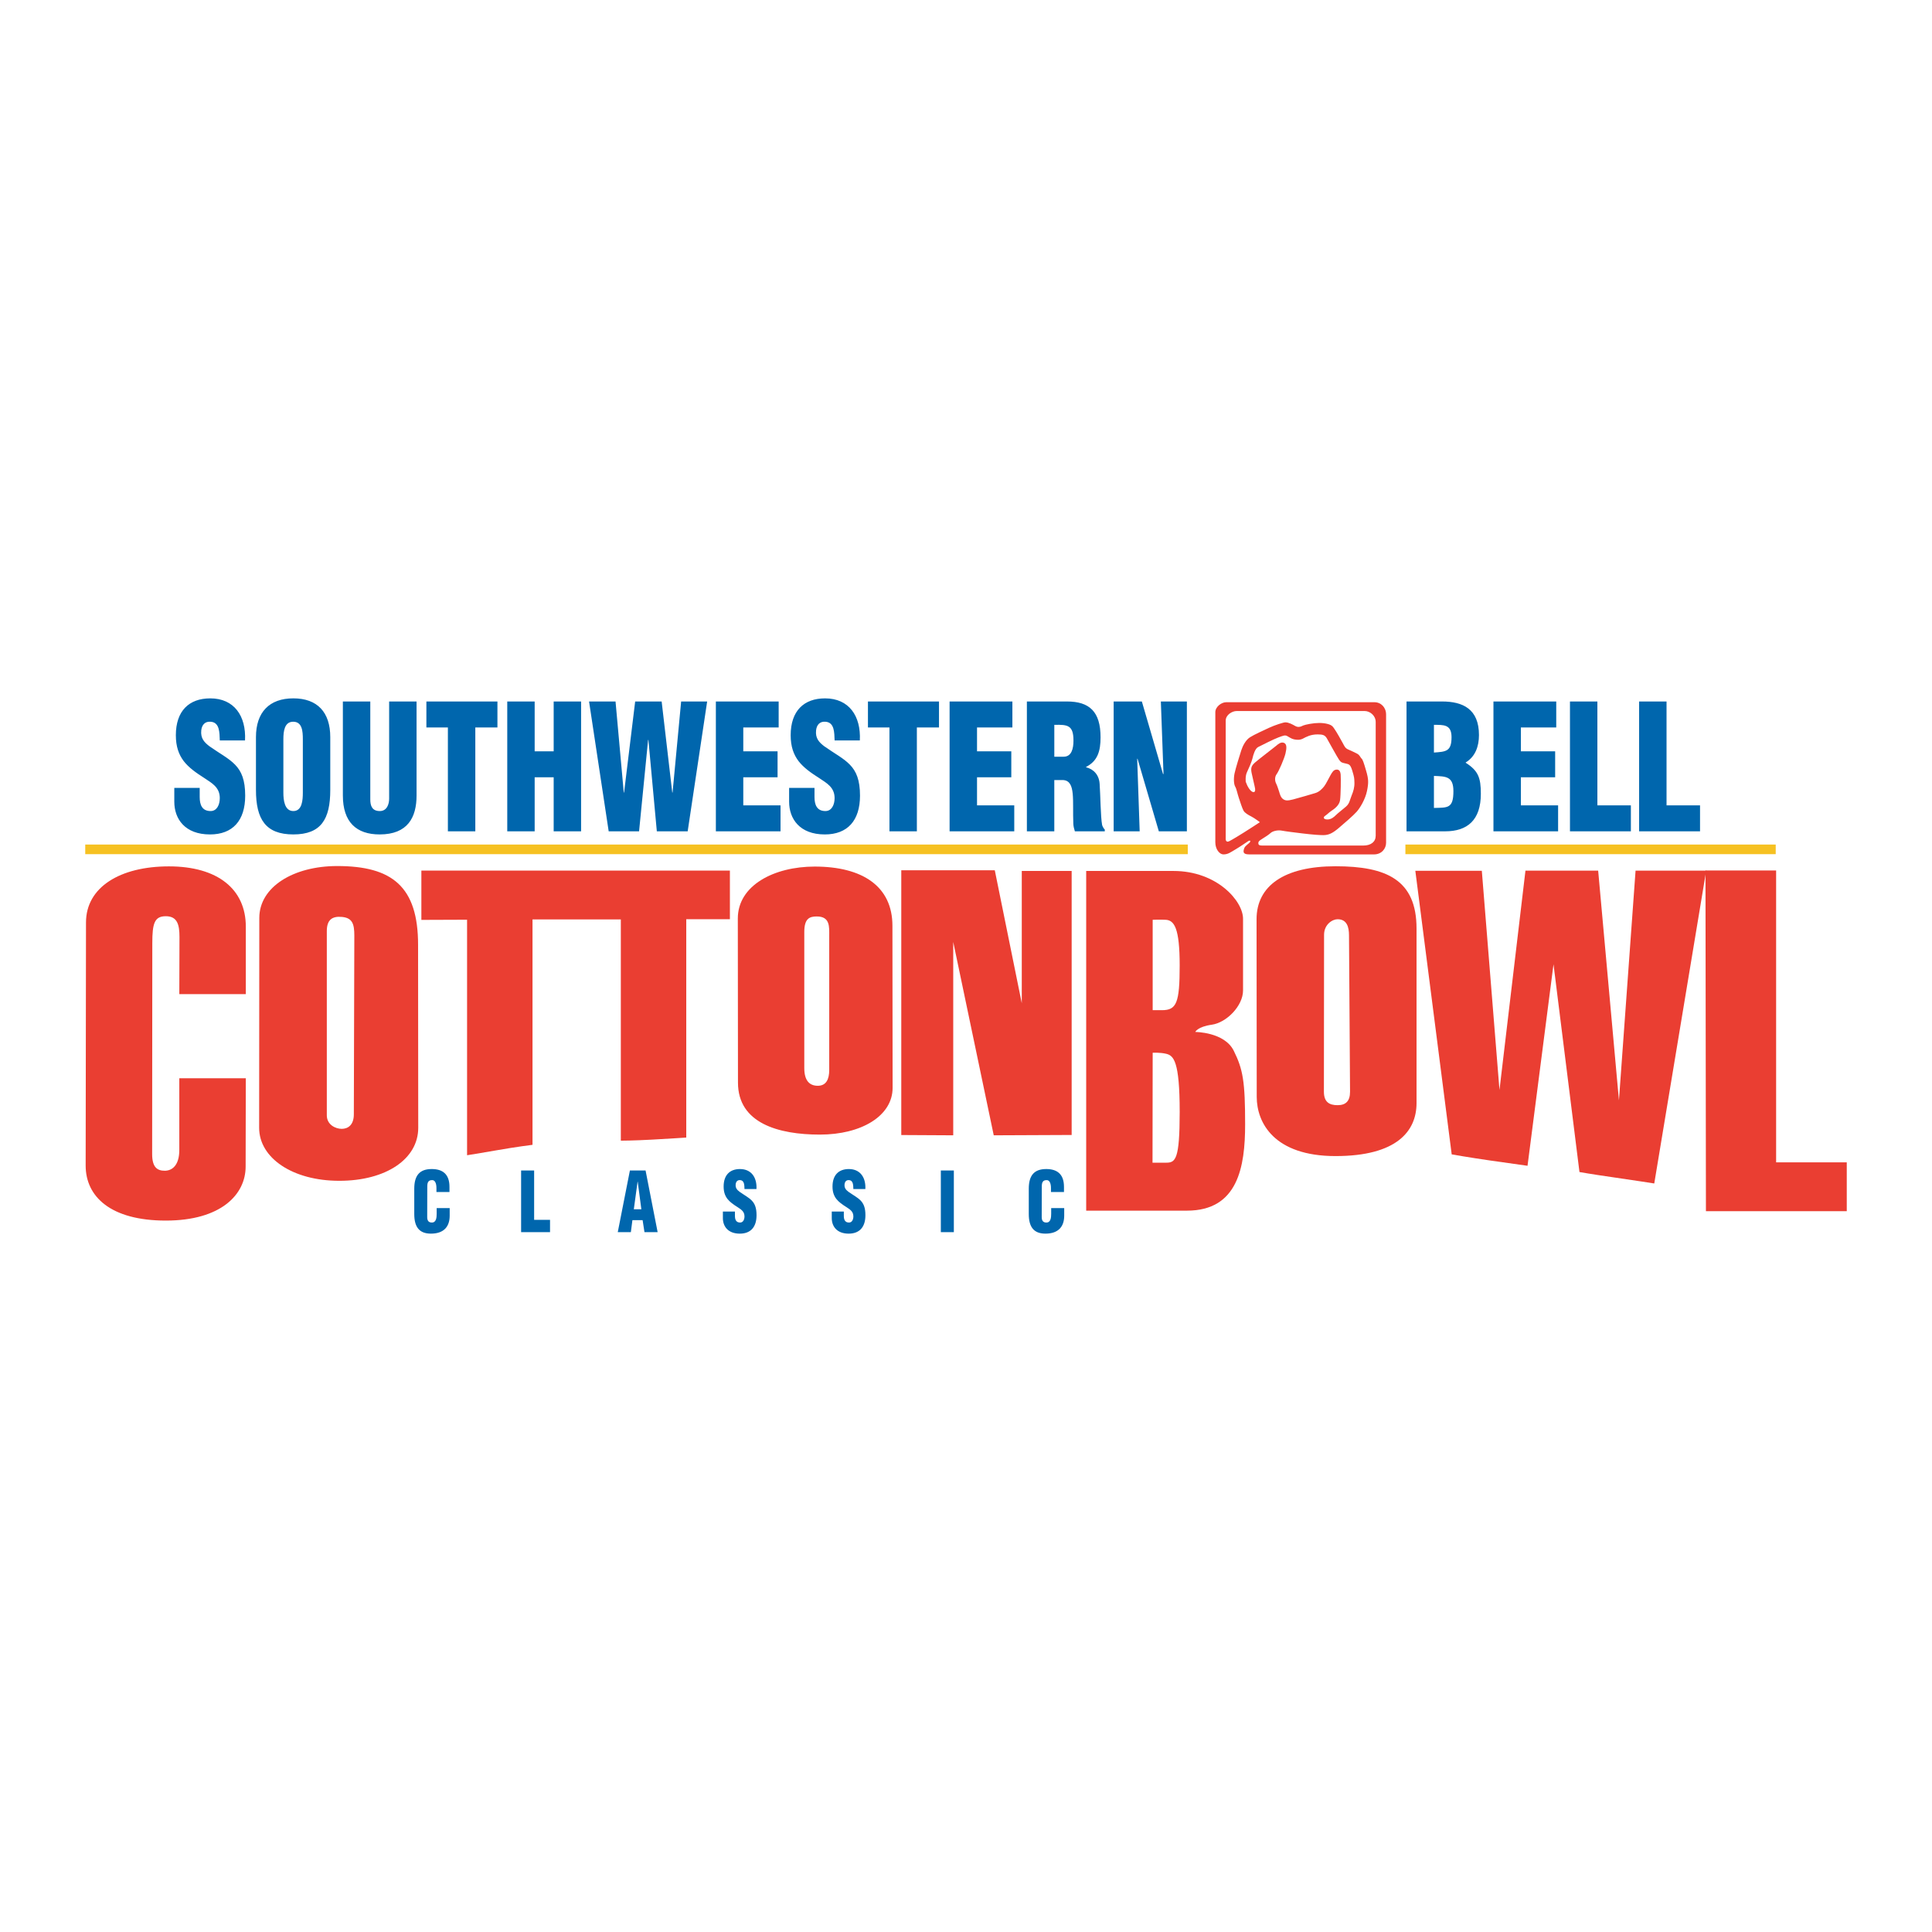 <?xml version="1.0" encoding="utf-8"?>
<!-- Generator: Adobe Illustrator 13.0.0, SVG Export Plug-In . SVG Version: 6.00 Build 14948)  -->
<!DOCTYPE svg PUBLIC "-//W3C//DTD SVG 1.0//EN" "http://www.w3.org/TR/2001/REC-SVG-20010904/DTD/svg10.dtd">
<svg version="1.0" id="Layer_1" xmlns="http://www.w3.org/2000/svg" xmlns:xlink="http://www.w3.org/1999/xlink" x="0px" y="0px"
	 width="192.756px" height="192.756px" viewBox="0 0 192.756 192.756" enable-background="new 0 0 192.756 192.756"
	 xml:space="preserve">
<g>
	<polygon fill-rule="evenodd" clip-rule="evenodd" fill="#FFFFFF" points="0,0 192.756,0 192.756,192.756 0,192.756 0,0 	"/>
	<path fill-rule="evenodd" clip-rule="evenodd" fill="#EA3E32" d="M125.992,85.243c-0.746,0-1.248,0-1.355,0
		c-0.558,0-0.609-0.195-0.545-0.466c0.065-0.271,0.155-0.324,0.247-0.415c0.162-0.163,0.311-0.246,0.375-0.35
		c0.065-0.103,0.027-0.226-0.221-0.064c-0.221,0.143-0.712,0.492-1.218,0.791c-0.505,0.297-0.751,0.505-1.218,0.505
		c-0.376,0-0.804-0.505-0.804-1.205c0-0.816,0-12.45,0-12.981c0-0.531,0.597-0.998,1.09-0.998c0.491,0,14.12,0,14.781,0
		s1.166,0.518,1.166,1.231c0,0.712,0,12.23,0,12.8c0,0.569-0.44,1.153-1.205,1.153C136.47,85.243,129.106,85.243,125.992,85.243
		L125.992,85.243z M133.291,81.317c0.181-0.181,0.635-0.531,0.998-0.842c0.361-0.312,0.374-0.647,0.556-1.089
		c0.182-0.44,0.299-0.829,0.286-1.295c-0.013-0.466-0.013-0.53-0.208-1.179c-0.194-0.647-0.324-0.66-0.661-0.737
		c-0.336-0.079-0.453-0.079-0.647-0.35c-0.194-0.272-1.036-1.814-1.23-2.151c-0.194-0.336-0.415-0.402-0.92-0.402
		c-0.713,0-1.14,0.248-1.465,0.416c-0.323,0.167-0.621,0.129-0.894,0.077c-0.271-0.052-0.491-0.233-0.699-0.337
		c-0.207-0.103-0.362-0.039-0.855,0.143c-0.492,0.182-1.71,0.803-2.021,0.959c-0.311,0.155-0.491,0.776-0.569,1.126
		s-0.375,1.011-0.557,1.399s-0.117,0.946-0.117,0.946c0.182,0.518,0.454,0.919,0.687,1.01c0.233,0.09,0.272-0.13,0.246-0.324
		c-0.025-0.194-0.246-1.075-0.35-1.581c-0.103-0.505,0-0.725,0.35-1.037c0.351-0.311,1.904-1.489,2.099-1.658
		c0.194-0.169,0.48-0.415,0.777-0.298c0.298,0.116,0.285,0.518,0.156,1.062c-0.13,0.543-0.675,1.788-0.882,2.06
		c-0.207,0.272-0.181,0.674-0.064,0.907c0.117,0.234,0.233,0.596,0.312,0.843c0.077,0.246,0.15,0.59,0.428,0.764
		c0.207,0.129,0.401,0.155,0.958,0.013c0.558-0.142,1.813-0.518,2.215-0.635c0.401-0.116,0.675-0.415,0.869-0.647
		s0.453-0.791,0.647-1.128c0.194-0.336,0.311-0.543,0.597-0.569c0.284-0.026,0.401,0.181,0.427,0.518
		c0.026,0.337,0.013,1.995-0.064,2.54c-0.078,0.543-0.636,0.907-0.868,1.062c-0.233,0.155-0.39,0.337-0.622,0.492
		c-0.233,0.156-0.155,0.363,0.232,0.363C132.824,81.758,133.109,81.499,133.291,81.317L133.291,81.317z M133.55,82.625
		c-0.596,0.505-0.946,0.647-1.335,0.687c-0.389,0.039-1.372-0.053-2.229-0.156c-0.854-0.104-1.696-0.207-2.111-0.285
		c-0.414-0.078-0.906,0.052-1.101,0.233c-0.194,0.182-0.583,0.428-0.856,0.596c-0.271,0.169-0.375,0.259-0.375,0.415
		s0.078,0.246,0.362,0.246c0.286,0,9.328,0,10.105,0c0.778,0,1.244-0.376,1.244-0.985s0-10.675,0-11.336
		c0-0.66-0.583-1.101-1.101-1.101c-0.519,0-12.334,0-12.774,0s-1.089,0.375-1.089,0.959c0,0.583,0,11.452,0,11.634
		c0,0.181-0.025,0.337,0.104,0.415c0.13,0.077,0.259-0.013,1.023-0.466c0.765-0.454,2.28-1.452,2.28-1.452s-0.544-0.415-0.854-0.569
		c-0.311-0.156-0.652-0.358-0.777-0.583c-0.129-0.233-0.311-0.803-0.467-1.27c-0.155-0.467-0.22-0.882-0.362-1.127
		c-0.143-0.246-0.169-0.829-0.064-1.321c0.103-0.493,0.53-1.866,0.673-2.307c0.143-0.44,0.44-1.023,0.868-1.295
		c0.427-0.271,1.321-0.673,1.904-0.946c0.584-0.271,1.438-0.543,1.62-0.543c0.336,0,0.712,0.207,0.984,0.362
		c0.271,0.156,0.505,0.079,0.609,0.039c0.103-0.039,0.18-0.128,0.842-0.246c0.66-0.116,1.244-0.129,1.761,0
		c0.52,0.13,0.57,0.324,0.739,0.557s0.635,1.062,0.79,1.348c0.156,0.285,0.233,0.504,0.519,0.635
		c0.285,0.128,0.674,0.297,0.933,0.44c0.259,0.143,0.312,0.376,0.428,0.479c0.117,0.104,0.207,0.363,0.453,1.205
		c0.247,0.842,0.26,1.192,0.091,2.021c-0.168,0.829-0.688,1.697-1.036,2.085C135.001,81.382,134.146,82.121,133.55,82.625
		L133.55,82.625z"/>
	<polygon fill-rule="evenodd" clip-rule="evenodd" fill="#F6C122" points="140.217,84.26 177.164,84.26 177.164,85.22 
		140.217,85.22 140.217,84.26 	"/>
	<polygon fill-rule="evenodd" clip-rule="evenodd" fill="#F6C122" points="8.504,84.26 118.505,84.26 118.505,85.22 8.504,85.22 
		8.504,84.26 	"/>
	<path fill-rule="evenodd" clip-rule="evenodd" fill="#EA3E32" d="M24.525,99.186h-6.634c0,0,0.016-4.457,0.016-5.701
		s-0.223-2.073-1.364-2.073c-1.139,0-1.347,0.726-1.347,2.694c0,1.97-0.016,19.692-0.016,21.04c0,1.346,0.534,1.658,1.259,1.658
		c0.726,0,1.451-0.52,1.451-2.074s0-7.15,0-7.15h6.634c0,0-0.017,6.01-0.017,8.809s-2.471,5.389-7.964,5.389
		c-5.492,0-7.997-2.383-7.997-5.492S8.58,95.558,8.58,92.034c0-3.523,3.403-5.596,8.275-5.596c4.871,0,7.67,2.28,7.67,6.011
		C24.525,96.179,24.525,99.186,24.525,99.186L24.525,99.186z"/>
	<path fill-rule="evenodd" clip-rule="evenodd" fill="#EA3E32" d="M33.852,117.809c-4.664,0-7.997-2.281-7.997-5.287
		s0.016-17.826,0.016-20.935s3.42-5.182,7.773-5.182c5.493,0,8.068,2.057,8.068,7.86c0,5.803,0.016,15.148,0.016,18.256
		C41.729,115.631,38.516,117.809,33.852,117.809L33.852,117.809z M34.092,112.625c0.622,0,1.21-0.375,1.21-1.451
		c0-1.553,0.049-16.708,0.049-17.847c0-1.141-0.195-1.746-1.228-1.844c-0.981-0.093-1.517,0.278-1.517,1.418
		c0,1.141,0,17.444,0,18.378C32.608,112.211,33.471,112.625,34.092,112.625L34.092,112.625z"/>
	<path fill-rule="evenodd" clip-rule="evenodd" fill="#EA3E32" d="M42.04,91.778v-4.92h30.782v4.855h-4.354v21.781
		c0,0-1.554,0.104-3.419,0.207s-3.109,0.104-3.109,0.104V91.729h-8.811v22.49c0,0-1.658,0.207-3.419,0.518
		c-1.762,0.312-3.11,0.52-3.11,0.52V91.761L42.04,91.778L42.04,91.778z"/>
	<path fill-rule="evenodd" clip-rule="evenodd" fill="#EA3E32" d="M81.799,113.199c-4.145,0-8.171-1.141-8.171-5.182
		c0-4.043-0.016-13.059-0.016-16.376c0-3.316,3.628-5.183,7.67-5.183c4.767,0,7.756,1.97,7.756,5.908
		c0,3.939,0.018,13.37,0.018,16.168S85.945,113.199,81.799,113.199L81.799,113.199z M81.592,108.328c0.829,0,1.14-0.639,1.14-1.572
		c0-0.932,0-12.414,0-13.346c0-0.934,0.104-1.975-1.243-1.975c-0.726,0-1.245,0.207-1.245,1.554c0,1.348,0,12.334,0,13.576
		C80.244,107.811,80.763,108.328,81.592,108.328L81.592,108.328z"/>
	<polygon fill-rule="evenodd" clip-rule="evenodd" fill="#EA3E32" points="89.921,113.242 89.921,86.825 99.25,86.825 
		101.943,100.092 101.943,86.896 106.92,86.896 106.92,113.236 99.146,113.27 95.104,93.977 95.104,113.27 89.921,113.242 	"/>
	<path fill-rule="evenodd" clip-rule="evenodd" fill="#EA3E32" d="M115.003,100.785v-9.018c0,0,0.731-0.026,1.288,0
		c0.868,0.04,1.406,0.829,1.406,4.56s-0.311,4.458-1.761,4.458C115.314,100.785,115.003,100.785,115.003,100.785L115.003,100.785z
		 M118.424,120.787c5.078,0,5.803-4.354,5.803-8.604c0-4.248-0.207-5.492-1.139-7.357c-0.934-1.867-3.835-1.867-3.835-1.867
		s0.207-0.518,1.658-0.725c1.45-0.207,3.108-1.865,3.108-3.42c0-1.554,0-5.389,0-7.151c0-1.761-2.59-4.767-6.943-4.767
		c-4.353,0-8.706,0-8.706,0v33.891C108.37,120.787,116.875,120.787,118.424,120.787L118.424,120.787z M114.987,116.002l0.016-10.969
		c0,0,0.743-0.043,1.348,0.104c0.741,0.18,1.347,0.725,1.347,5.803c0,4.779-0.425,5.062-1.358,5.062
		C115.821,116.002,114.987,116.002,114.987,116.002L114.987,116.002z"/>
	<path fill-rule="evenodd" clip-rule="evenodd" fill="#EA3E32" d="M133.244,115.342c-6.115,0-7.86-3.316-7.86-5.906
		c0-2.592-0.017-15.34-0.017-17.723c0-3.343,2.771-5.286,7.877-5.286c5.078,0,8.084,1.348,8.084,6.218c0,4.871,0,14.615,0,17.412
		C141.328,112.855,139.358,115.342,133.244,115.342L133.244,115.342z M133.451,110.264c0.829,0,1.243-0.414,1.243-1.346
		c0-0.934-0.103-14.768-0.103-15.596c0-0.829-0.208-1.609-1.141-1.609c-0.519,0-1.348,0.518-1.348,1.555
		c0,1.037-0.016,14.613-0.016,15.65C132.088,109.953,132.622,110.264,133.451,110.264L133.451,110.264z"/>
	<path fill-rule="evenodd" clip-rule="evenodd" fill="#EA3E32" d="M141.208,86.88h6.634l1.761,21.868l2.592-21.884h7.254
		l2.073,22.919l1.659-22.919h7.047l-5.182,31.212c0,0-1.97-0.312-4.146-0.623c-2.176-0.311-3.316-0.518-3.316-0.518l-2.59-20.729
		l-2.592,20.105c0,0-1.576-0.219-3.77-0.533c-2.057-0.295-3.796-0.605-3.796-0.605L141.208,86.88L141.208,86.88z"/>
	<polygon fill-rule="evenodd" clip-rule="evenodd" fill="#EA3E32" points="170.156,86.847 177.204,86.847 177.204,115.969 
		184.252,115.969 184.252,120.84 170.201,120.84 170.156,86.847 	"/>
	<path fill-rule="evenodd" clip-rule="evenodd" fill="#0066AD" d="M43.544,118.93v-0.393c0-0.525-0.169-0.795-0.413-0.795
		c-0.405-0.01-0.501,0.236-0.501,0.639l-0.008,3.043c0,0.344,0.125,0.549,0.465,0.549c0.444,0,0.48-0.508,0.48-0.887v-0.557h1.298
		v0.756c0,1.057-0.545,1.795-1.874,1.795c-1.195,0-1.66-0.705-1.66-1.961v-2.525c0-1.336,0.553-1.959,1.742-1.959
		c1.106,0,1.771,0.525,1.771,1.779v0.516H43.544L43.544,118.93z M104.855,118.93v-0.393c0-0.525-0.17-0.795-0.413-0.795
		c-0.406-0.01-0.502,0.236-0.502,0.639l-0.008,3.043c0,0.344,0.126,0.549,0.466,0.549c0.442,0,0.479-0.508,0.479-0.887v-0.557h1.3
		v0.756c0,1.057-0.547,1.795-1.875,1.795c-1.195,0-1.66-0.705-1.66-1.961v-2.525c0-1.336,0.554-1.959,1.741-1.959
		c1.107,0,1.771,0.525,1.771,1.779v0.516H104.855L104.855,118.93z M93.867,122.932v-6.15h1.298v6.15H93.867L93.867,122.932z
		 M84.189,120.875v0.434c0,0.354,0.103,0.664,0.517,0.664c0.302,0,0.435-0.305,0.435-0.615c0-0.518-0.383-0.713-0.723-0.943
		c-0.398-0.254-0.739-0.492-0.981-0.803c-0.236-0.312-0.377-0.689-0.377-1.23c0-1.156,0.627-1.746,1.631-1.746
		c1.128,0,1.704,0.836,1.646,1.992H85.14c-0.015-0.359,0-0.854-0.428-0.885c-0.265-0.025-0.42,0.139-0.45,0.41
		c-0.036,0.367,0.133,0.557,0.391,0.754c0.487,0.344,0.909,0.557,1.21,0.869c0.303,0.312,0.48,0.721,0.48,1.467
		c0,1.182-0.591,1.838-1.668,1.838c-1.188,0-1.69-0.738-1.69-1.549v-0.656H84.189L84.189,120.875z M73.325,120.875v0.434
		c0,0.354,0.103,0.664,0.516,0.664c0.303,0,0.437-0.305,0.437-0.615c0-0.518-0.385-0.713-0.724-0.943
		c-0.398-0.254-0.738-0.492-0.981-0.803c-0.236-0.312-0.376-0.689-0.376-1.23c0-1.156,0.627-1.746,1.63-1.746
		c1.13,0,1.706,0.836,1.646,1.992h-1.195c-0.015-0.359,0-0.854-0.429-0.885c-0.265-0.025-0.421,0.139-0.45,0.41
		c-0.038,0.367,0.132,0.557,0.391,0.754c0.488,0.344,0.907,0.557,1.21,0.869c0.303,0.312,0.48,0.721,0.48,1.467
		c0,1.182-0.591,1.838-1.668,1.838c-1.189,0-1.69-0.738-1.69-1.549v-0.656H73.325L73.325,120.875z M63.096,121.734l-0.155,1.197
		h-1.306l1.21-6.15h1.564l1.203,6.15h-1.313l-0.185-1.197H63.096L63.096,121.734z M63.236,120.652h0.752l-0.362-2.756h-0.015
		L63.236,120.652L63.236,120.652z M51.991,122.932v-6.15h1.3v4.922h1.586v1.229H51.991L51.991,122.932z"/>
	<path fill-rule="evenodd" clip-rule="evenodd" fill="#0066AD" d="M19.924,78.605v0.915c0,0.743,0.217,1.399,1.087,1.399
		c0.637,0,0.917-0.639,0.917-1.295c0-1.087-0.809-1.502-1.524-1.986c-0.84-0.535-1.554-1.037-2.067-1.693
		c-0.497-0.656-0.792-1.451-0.792-2.59c0-2.436,1.321-3.679,3.436-3.679c2.378,0,3.59,1.761,3.465,4.197h-2.517
		c-0.031-0.759,0-1.795-0.902-1.865c-0.559-0.052-0.886,0.294-0.948,0.863c-0.077,0.778,0.28,1.175,0.824,1.589
		c1.027,0.725,1.913,1.175,2.55,1.832c0.638,0.656,1.01,1.519,1.01,3.091c0,2.487-1.244,3.869-3.513,3.869
		c-2.503,0-3.56-1.554-3.56-3.265v-1.381H19.924L19.924,78.605z M163.535,82.941V69.987h2.736V80.35h3.342v2.591H163.535
		L163.535,82.941z M156.636,82.941V69.987h2.735V80.35h3.342v2.591H156.636L156.636,82.941z M149.002,82.941V69.987h6.265v2.59
		h-3.528v2.383h3.419v2.591h-3.419v2.798h3.714v2.591H149.002L149.002,82.941z M140.329,82.941V69.987h3.544
		c2.066,0,3.684,0.742,3.684,3.351c0,1.14-0.374,2.159-1.321,2.729v0.034c1.243,0.795,1.508,1.485,1.508,3.092
		c0,2.625-1.336,3.748-3.56,3.748H140.329L140.329,82.941z M143.064,80.608c1.368-0.035,1.943,0.07,1.943-1.675
		c0-1.502-0.778-1.468-1.943-1.52V80.608L143.064,80.608z M143.064,75.082c1.208-0.087,1.756-0.106,1.756-1.537
		c0-1.278-0.792-1.226-1.756-1.226V75.082L143.064,75.082z M113.488,75.687l-0.03,0.035l0.248,7.22h-2.596V69.987h2.813l2.113,7.236
		h0.047l-0.264-7.236h2.596v12.954h-2.798L113.488,75.687L113.488,75.687z M105.188,77.828v5.113h-2.736V69.987h3.995
		c2.238,0,3.356,1.001,3.356,3.575c0,1.381-0.294,2.366-1.444,2.953v0.035c0.762,0.189,1.306,0.777,1.353,1.675
		c0.077,1.037,0.092,3.265,0.248,4.094c0.062,0.173,0.141,0.327,0.265,0.449v0.173h-2.985c-0.077-0.242-0.14-0.484-0.154-0.743
		c-0.047-1.14,0.015-2.211-0.062-3.005c-0.078-0.794-0.295-1.313-0.934-1.365H105.188L105.188,77.828z M105.188,75.497h0.933
		c0.792,0,0.979-0.812,0.979-1.607c0-1.537-0.574-1.605-1.911-1.571V75.497L105.188,75.497z M94.741,82.941V69.987h6.265v2.59
		h-3.528v2.383h3.42v2.591h-3.42v2.798h3.715v2.591H94.741L94.741,82.941z M86.596,69.987h7.088v2.59h-2.208v10.363H88.74V72.578
		h-2.145V69.987L86.596,69.987z M81.263,78.605v0.915c0,0.743,0.218,1.399,1.088,1.399c0.638,0,0.917-0.639,0.917-1.295
		c0-1.087-0.809-1.502-1.523-1.986c-0.84-0.535-1.555-1.037-2.067-1.693c-0.498-0.656-0.792-1.451-0.792-2.59
		c0-2.436,1.321-3.679,3.435-3.679c2.378,0,3.591,1.761,3.466,4.197h-2.518c-0.031-0.759,0-1.795-0.901-1.865
		c-0.56-0.052-0.886,0.294-0.948,0.863c-0.078,0.778,0.279,1.175,0.824,1.589c1.025,0.725,1.912,1.175,2.548,1.832
		c0.638,0.656,1.011,1.519,1.011,3.091c0,2.487-1.244,3.869-3.513,3.869c-2.502,0-3.559-1.554-3.559-3.265v-1.381H81.263
		L81.263,78.605z M71.422,82.941V69.987h6.265v2.59h-3.529v2.383h3.42v2.591h-3.42v2.798h3.716v2.591H71.422L71.422,82.941z
		 M67.071,79.071h0.031l0.855-9.084h2.596l-1.943,12.954h-3.078l-0.84-9.12h-0.031l-0.901,9.12h-3.031L58.77,69.987h2.642
		l0.823,9.102l0.031-0.034l1.104-9.067h2.643L67.071,79.071L67.071,79.071z M50.609,82.941V69.987h2.735v4.973h1.896v-4.973h2.736
		v12.954h-2.736v-5.389h-1.896v5.389H50.609L50.609,82.941z M42.541,69.987h7.088v2.59h-2.207v10.363h-2.736V72.578h-2.145V69.987
		L42.541,69.987z M34.209,69.987h2.735v9.775c0,0.622,0.172,1.157,0.948,1.157c0.715,0,0.933-0.69,0.933-1.243v-9.689h2.735v9.378
		c0,2.193-0.886,3.886-3.684,3.886c-2.316,0-3.668-1.227-3.668-3.886V69.987L34.209,69.987z M29.266,83.251
		c-2.766,0-3.729-1.52-3.729-4.439v-5.268c0-2.487,1.336-3.869,3.729-3.869c2.394,0,3.685,1.382,3.685,3.869v5.268
		C32.951,81.731,32.034,83.251,29.266,83.251L29.266,83.251z M29.266,80.919c0.886,0,0.948-1.104,0.948-1.848v-5.319
		c0-0.795-0.062-1.745-0.963-1.745c-0.871,0-0.979,0.95-0.979,1.745v5.319C28.271,79.815,28.38,80.919,29.266,80.919L29.266,80.919z
		"/>
</g>
</svg>
